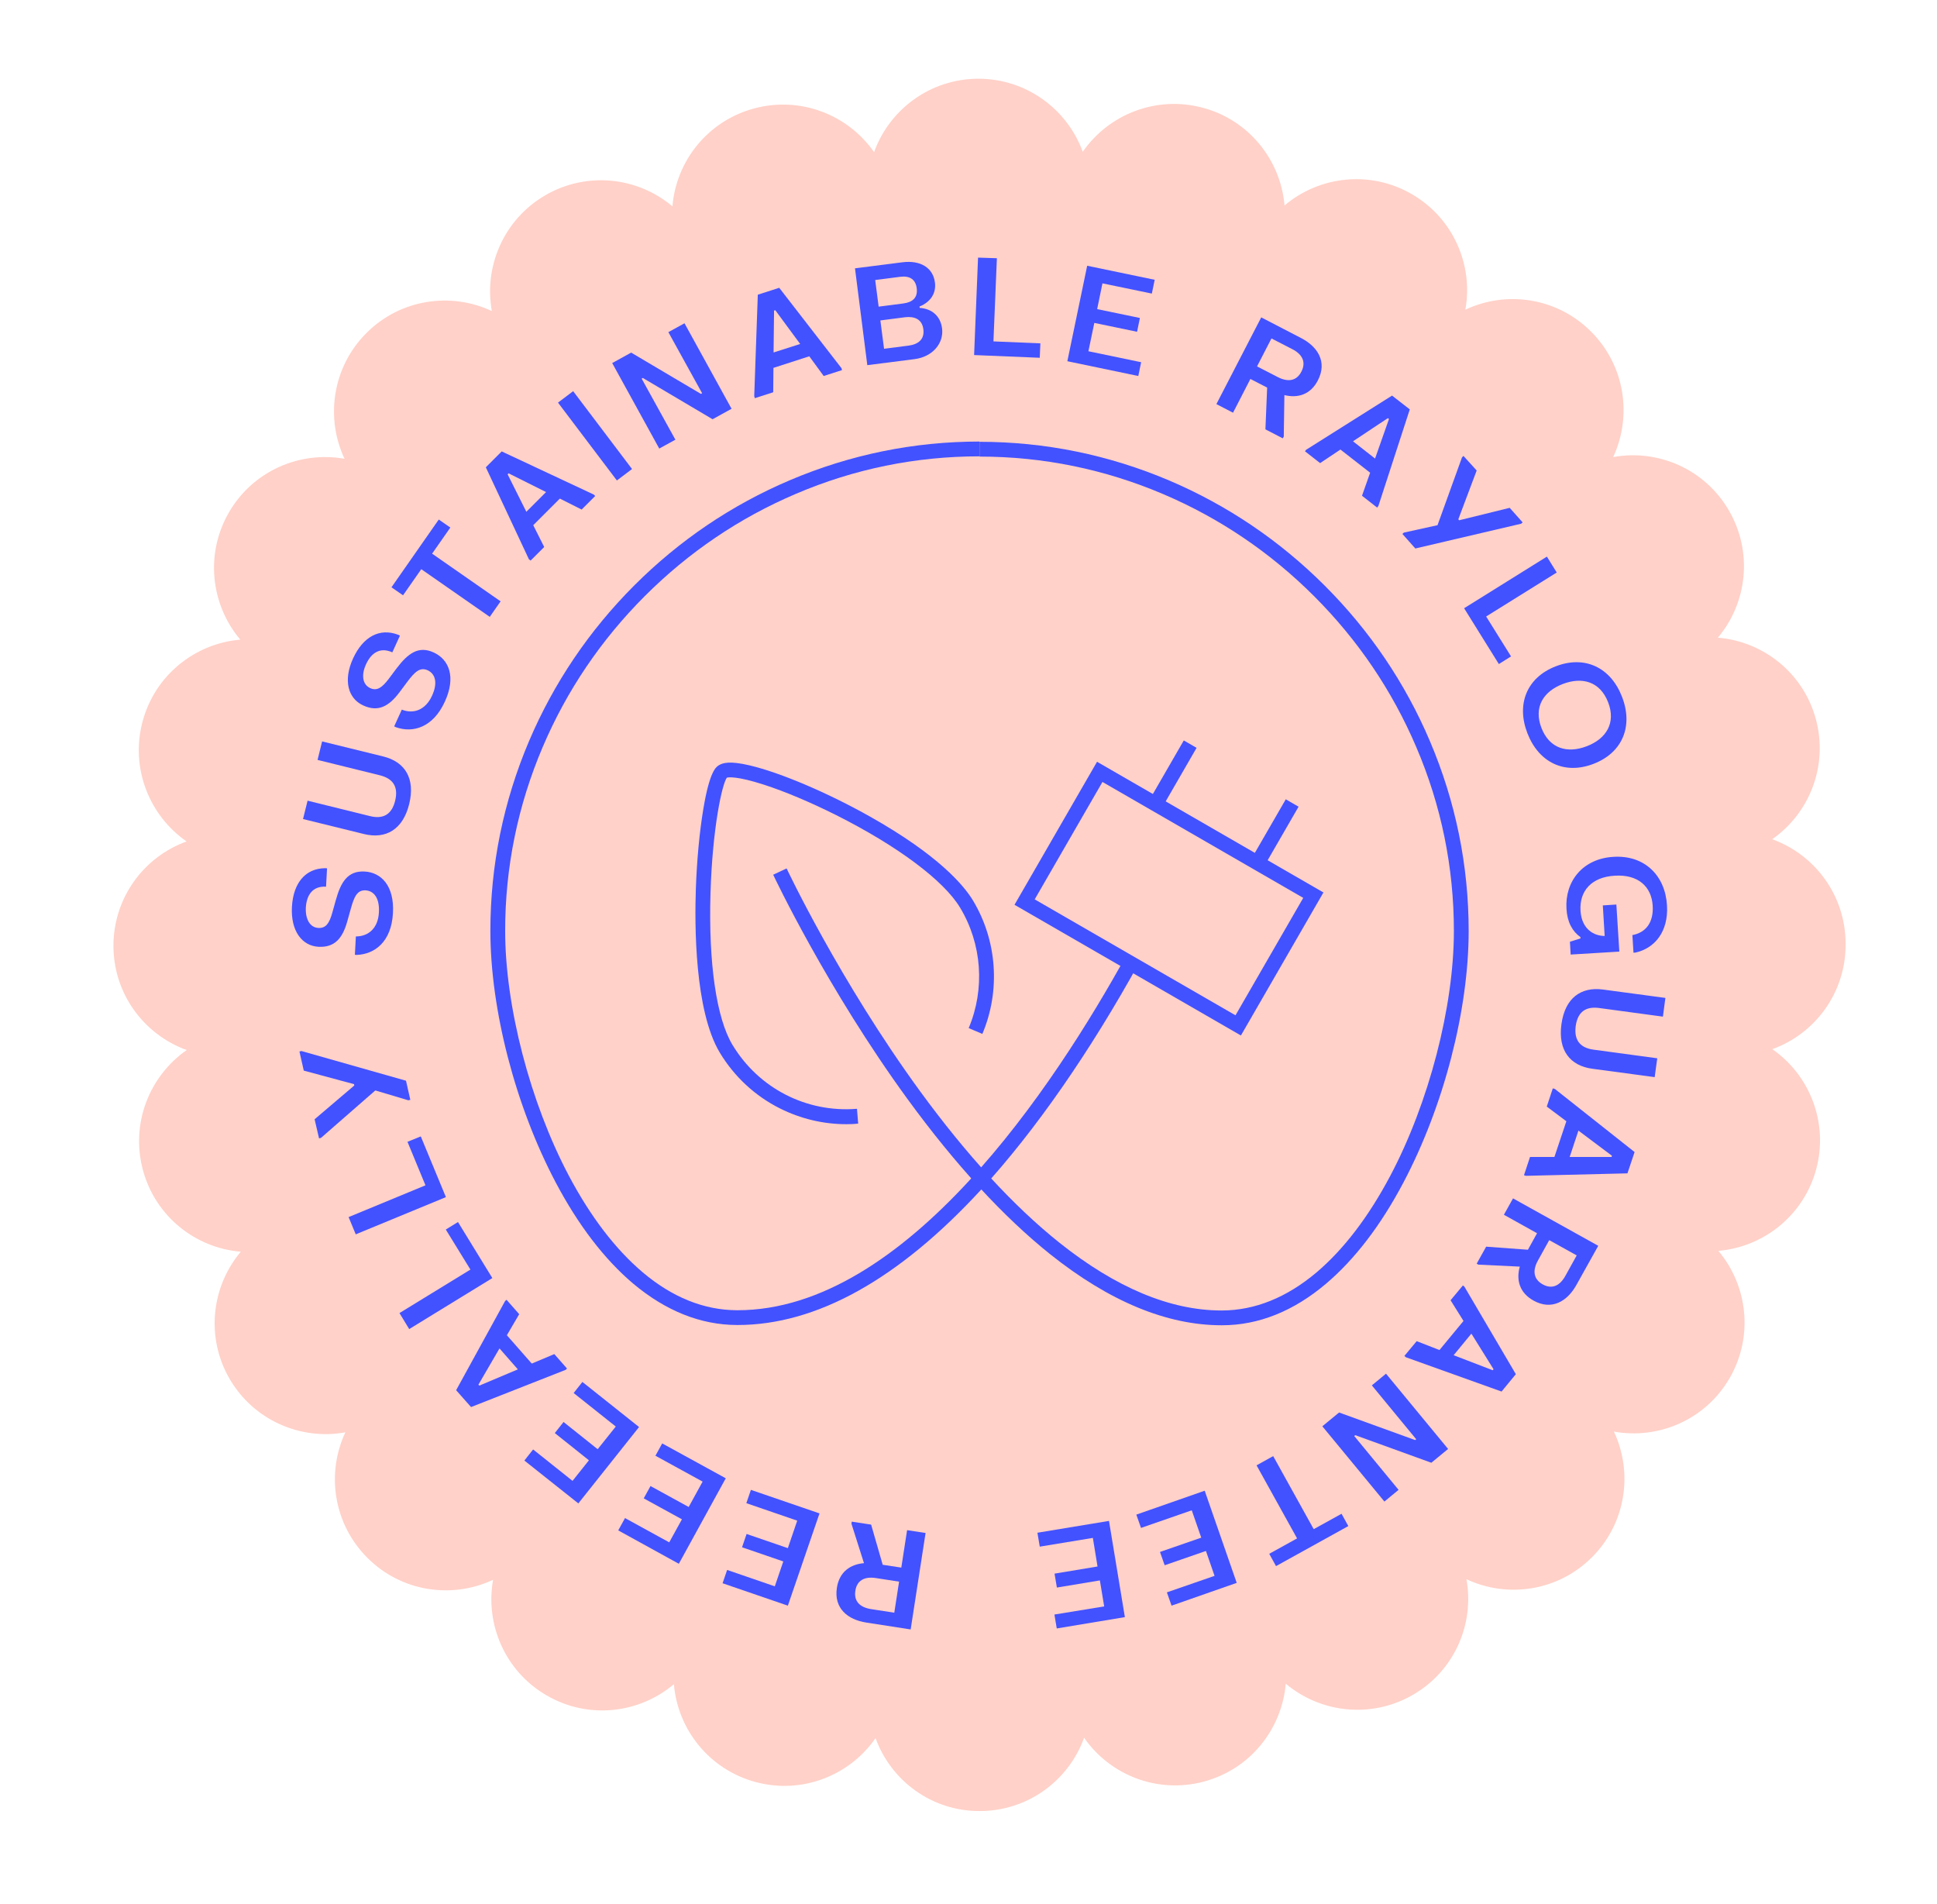 <?xml version="1.0" encoding="utf-8"?>
<!-- Generator: Adobe Illustrator 27.3.1, SVG Export Plug-In . SVG Version: 6.00 Build 0)  -->
<svg version="1.1" id="Layer_1" xmlns="http://www.w3.org/2000/svg" xmlns:xlink="http://www.w3.org/1999/xlink" x="0px" y="0px"
	 viewBox="0 0 1572.5 1545.3" style="enable-background:new 0 0 1572.5 1545.3;" xml:space="preserve">
<style type="text/css">
	.st0{fill:#4352FF;}
	.st1{fill:#FFFFFF;}
	.st2{fill:none;stroke:#FFFFFF;stroke-width:12;stroke-miterlimit:10;}
	.st3{fill:#FFD1C8;}
	.st4{fill:#2D2D2D;}
</style>
<g>
	<circle class="st3" cx="795.2" cy="767.1" r="613.1"/>
	<path class="st3" d="M710.8,1410.8c-21,30.3-59.5,45.8-97.2,35.7l0,0c-37.7-10.1-63.5-42.7-66.5-79.5l0,0
		c-28.2,23.9-69.4,28.8-103.2,9.2l0,0l0,0l0,0c-33.8-19.5-50.1-57.6-43.6-93.9l0,0c-33.4,15.7-74.4,9.8-102-17.8l0,0
		c-27.6-27.6-33.6-68.6-17.9-101.9l0,0c-36.3,6.6-74.4-9.7-94-43.4l0,0c0,0,0,0,0,0l0,0c-19.6-33.8-14.7-75,9.1-103.2l0,0
		c-36.8-3-69.4-28.7-79.5-66.4l0,0c-10.1-37.7,5.3-76.2,35.6-97.3l0,0c-34.7-12.5-59.5-45.7-59.5-84.6l0,0l0,0l0,0
		c0-39,24.7-72.2,59.4-84.7l0,0c-30.3-21-45.8-59.5-35.8-97.2l0,0c10-37.7,42.6-63.5,79.4-66.6l0,0c-23.9-28.2-28.8-69.4-9.3-103.2
		l0,0c19.5-33.8,57.6-50.1,93.9-43.6l0,0c-15.7-33.4-9.8-74.4,17.7-102l0,0c0,0,0,0,0,0l0,0c27.5-27.6,68.5-33.6,101.9-17.9l0,0
		c-6.6-36.3,9.7-74.4,43.4-94l0,0c33.8-19.6,75-14.8,103.2,9l0,0c3-36.8,28.7-69.4,66.4-79.5l0,0c37.7-10.1,76.2,5.2,97.3,35.5l0,0
		c12.5-34.7,45.6-59.5,84.6-59.6l0,0c39,0,72.2,24.7,84.8,59.3l0,0c21-30.3,59.5-45.8,97.2-35.8l0,0c37.8,10,63.5,42.6,66.6,79.4
		l0,0c28.2-23.9,69.4-28.8,103.2-9.3l0,0l0,0l0,0c33.8,19.5,50.2,57.6,43.6,93.9l0,0c33.4-15.8,74.4-9.9,102,17.7l0,0
		c27.6,27.5,33.6,68.5,18,101.9l0,0c36.3-6.6,74.4,9.6,94,43.4l0,0c19.6,33.8,14.8,75-9,103.2l0,0c36.8,3,69.5,28.6,79.6,66.3l0,0
		l0,0l0,0c10.1,37.7-5.2,76.2-35.5,97.3l0,0c34.7,12.5,59.5,45.6,59.6,84.6l0,0c0,0.1,0,0.2,0,0.3l0,0c0,0.3,0,0.6,0,0.8l0,0
		c0,39-24.8,72.2-59.5,84.7l0,0c30.3,21,45.7,59.5,35.7,97.2l0,0l0,0l0,0c-10.1,37.7-42.7,63.4-79.5,66.5l0,0
		c23.8,28.2,28.7,69.4,9.2,103.2l0,0c-19.5,33.8-57.6,50.1-94,43.5l0,0c15.7,33.4,9.8,74.4-17.8,102l0,0
		c-27.6,27.6-68.6,33.5-101.9,17.8l0,0c6.6,36.3-9.7,74.4-43.5,93.9l0,0l0,0l0,0c-33.8,19.5-75,14.7-103.2-9.1l0,0
		c-3.1,36.8-28.7,69.4-66.5,79.5l0,0c-37.7,10.1-76.2-5.3-97.2-35.6l0,0c-12.5,34.7-45.7,59.5-84.7,59.5l0,0
		C756.5,1470.2,723.3,1445.4,710.8,1410.8z M660,1272.6c29.6,7.9,51.8,29.6,61.5,56.4l0,0c16.2-23.4,43.3-38.8,74-38.8l0,0
		c30.7,0,57.8,15.3,74,38.7l0,0c9.7-26.8,31.8-48.5,61.4-56.5l0,0c29.6-7.9,59.6-0.2,81.4,18.2l0,0c2.4-28.4,18.1-55.1,44.6-70.5
		l0,0c26.5-15.4,57.6-15.7,83.4-3.6l0,0c-5.1-28,3.2-58,24.9-79.7l0,0c21.7-21.7,51.7-30,79.7-24.9l0,0
		c-12.1-25.8-11.8-56.9,3.5-83.4l0,0c15.3-26.5,42.1-42.3,70.5-44.6l0,0c-18.4-21.7-26.2-51.8-18.3-81.4l0,0
		c7.9-29.6,29.7-51.8,56.4-61.4l0,0c-23.4-16.2-38.8-43.3-38.8-74l0,0c0-0.1,0-0.1,0-0.2l0,0c0-0.2,0-0.5,0-0.7l0,0
		c0-30.7,15.2-57.8,38.6-74.1l0,0c-26.8-9.6-48.6-31.8-56.5-61.4l0,0c-8-29.6-0.2-59.6,18.1-81.4l0,0c-28.4-2.3-55.2-18.1-70.5-44.5
		l0,0c-15.4-26.5-15.7-57.6-3.7-83.4l0,0c-28,5.1-58-3.2-79.7-24.8l0,0c-21.7-21.7-30.1-51.6-25-79.7l0,0
		c-25.8,12.2-56.9,11.9-83.4-3.4l0,0c-26.5-15.3-42.3-42.1-44.7-70.4l0,0c-21.7,18.4-51.8,26.2-81.4,18.4l0,0
		c-29.6-7.9-51.8-29.6-61.5-56.4l0,0c-16.2,23.4-43.3,38.8-73.9,38.9l0,0c-30.7,0-57.8-15.3-74.1-38.7l0,0
		c-9.6,26.8-31.8,48.6-61.4,56.5l0,0c-29.6,7.9-59.6,0.2-81.4-18.1l0,0c-2.4,28.4-18.1,55.2-44.6,70.5l0,0
		c-26.5,15.4-57.6,15.7-83.4,3.6l0,0c5.1,28-3.2,58-24.8,79.7l0,0c-21.7,21.7-51.6,30-79.7,25l0,0c12.2,25.8,11.9,56.9-3.4,83.4l0,0
		c-15.3,26.5-42.1,42.3-70.5,44.7l0,0c18.4,21.7,26.2,51.8,18.3,81.4l0,0c-7.9,29.6-29.6,51.8-56.4,61.5l0,0
		c23.4,16.2,38.8,43.3,38.8,74l0,0c0,30.7-15.3,57.8-38.7,74l0,0c26.8,9.6,48.6,31.8,56.5,61.4l0,0c7.9,29.6,0.2,59.6-18.2,81.4l0,0
		c28.4,2.4,55.1,18.1,70.5,44.6l0,0c15.4,26.5,15.7,57.6,3.6,83.4l0,0c28-5.1,58,3.2,79.7,24.9l0,0c21.7,21.7,30,51.7,25,79.7l0,0
		c25.8-12.1,56.9-11.9,83.4,3.5l0,0c26.5,15.3,42.3,42.1,44.7,70.5l0,0c16-13.6,36.6-21.4,58.1-21.4l0,0
		C644.4,1269.5,652.2,1270.5,660,1272.6z"/>
</g>
<g>
	<g>
		<path class="st0" d="M701.4,1268.8l-10.2-32.1l0.3-1.6l15.7,2.4l9.4,32.6l15.1,2.3l4.7-30.4l15,2.3l-12.1,78.3l-36.1-5.6
			c-14.8-2.3-26.4-11.4-23.8-28.2C681.4,1275.7,690.5,1269.7,701.4,1268.8z M729.9,1283.8l-18.8-2.9c-9.6-1.5-15.5,2.2-16.7,10.3
			c-1.3,8.2,3.3,13.4,12.8,14.9l18.8,2.9L729.9,1283.8z"/>
		<path class="st0" d="M586.6,1285.1l3.7-10.8l38.7,13.3l6.9-20.2l-33.5-11.5l3.7-10.8l33.5,11.5l7.6-22.3l-41.3-14.2l3.7-10.8
			l55.7,19.1l-25.7,74.9L586.6,1285.1z"/>
		<path class="st0" d="M501.9,1242.2l5.5-10l35.9,19.7l10.3-18.7l-31-17l5.5-10l31,17l11.3-20.6l-38.3-21l5.5-10l51.6,28.3
			l-38.1,69.4L501.9,1242.2z"/>
		<path class="st0" d="M425.7,1185.5l7.1-9l32,25.5l13.3-16.7l-27.7-22.1l7.1-9l27.7,22.1l14.7-18.4l-34.2-27.2l7.1-9l46,36.6
			l-49.3,62L425.7,1185.5z"/>
		<path class="st0" d="M459.2,1111.9l-76.8,30.2l-12.1-13.7l39.7-72.3l1.2-1.1l10.3,11.7l-10,17.1l20.2,23l18.3-7.7l10.3,11.7
			L459.2,1111.9z M405.5,1094.5l-17.1,29.4l0.7,0.8l31.3-13.2L405.5,1094.5z"/>
		<path class="st0" d="M324.3,1065.8l57.6-35.3l-20-32.5l9.9-6.1l27.9,45.5l-67.5,41.4L324.3,1065.8z"/>
		<path class="st0" d="M283,987.9l62.4-25.8l-14.6-35.3l10.8-4.4l20.4,49.3l-73.2,30.2L283,987.9z"/>
		<path class="st0" d="M255.4,908.5l32.2-27.4l-0.2-1.1l-40.8-11l-3.5-15.5l1.6-0.4l84.9,24.1l3.5,15.5l-1.6,0.4l-26.8-8l-44.1,38.5
			l-1.6,0.4L255.4,908.5z"/>
		<path class="st0" d="M237,736c1.1-19.4,11-31.1,26.9-31.3l1.6,0.1l-0.8,14.9c-11.1-0.6-15.8,7-16.4,16.9
			c-0.5,9.7,3.5,16.3,10.2,16.6c6.2,0.3,8.9-3.9,11.3-12.5l2.8-10c4.1-14.9,9.8-24,23.4-23.3c13.4,0.7,24.3,11.5,23,33.9
			c-1.3,23.2-14.8,33.2-29.3,33.8l-1.6-0.1l0.8-14.9c10.2,0,18-6.7,18.7-19.4c0.7-12.2-4.4-17.6-10.7-18c-6.8-0.4-9.3,4.8-12.1,14.9
			l-2.8,10c-3.9,14.2-10.4,21.6-23.5,20.9C245,767.7,235.9,755.4,237,736z"/>
		<path class="st0" d="M249.7,649.9l50.6,12.5c10.8,2.7,17.8-1.3,20.5-12.5s-1.6-17.9-12.4-20.6l-50.6-12.5l3.7-15l49.6,12.2
			c17.6,4.3,26.2,17.8,21.1,38.6c-5.1,20.8-19,28.7-36.6,24.4L246,664.8L249.7,649.9z"/>
		<path class="st0" d="M286.6,534.5c8.1-17.7,21.6-25,36.6-19.3l1.5,0.7l-6.2,13.6c-10.1-4.6-17.3,0.7-21.4,9.8
			c-4,8.8-2.7,16.4,3.4,19.2c5.6,2.6,9.7-0.4,15.1-7.5l6.2-8.3c9.3-12.3,17.9-18.8,30.3-13.1c12.2,5.6,18.4,19.6,9,40
			c-9.7,21.1-26,25.5-39.6,20.7l-1.5-0.7l6.2-13.6c9.5,3.8,19.2,0.3,24.5-11.2c5.1-11.1,2.3-18-3.4-20.7c-6.2-2.8-10.4,1-16.7,9.4
			l-6.2,8.3c-8.8,11.8-17.6,16.3-29.5,10.8C282.5,567,278.5,552.2,286.6,534.5z"/>
		<path class="st0" d="M356.2,421.7l9.4,6.5l-14.8,21.2l55.6,38.7l-8.8,12.6l-55.6-38.7l-14.8,21.2l-9.4-6.5L356.2,421.7z"/>
		<path class="st0" d="M429.4,454l-35-74.7l12.9-12.9l74.7,35l1.2,1.2l-11,11l-17.7-8.9l-21.6,21.6l8.9,17.7l-11,11L429.4,454z
			 M443.3,399.4l-30.4-15.2l-0.8,0.8l15.2,30.4L443.3,399.4z"/>
		<path class="st0" d="M465.3,317.5l47.8,63.2l-12.3,9.3L453,326.8L465.3,317.5z"/>
		<path class="st0" d="M512.4,286.2l56.6,33.5l1-0.5l-27.4-49.6l13.1-7.2l38.2,69.4l-15.4,8.5l-56.6-33.5l-1,0.5l27.4,49.6
			l-13.1,7.2l-38.2-69.4L512.4,286.2z"/>
		<path class="st0" d="M612.3,321.6l2.9-82.4l17.4-5.6l50.5,65.2l0.5,1.6l-14.9,4.8l-11.7-16l-29.1,9.4l-0.2,19.8l-14.9,4.8
			L612.3,321.6z M649.6,279.2l-20.2-27.4l-1,0.3l-0.4,34L649.6,279.2z"/>
		<path class="st0" d="M732.5,212.9c14.7-1.9,25,4.4,26.5,16.4c1.1,8.4-3.2,15.7-12.5,19.5l0.1,1.1c10.1,0.7,16.9,6.7,18.2,16.7
			c1.5,12-7.6,23-22.3,24.9l-38.4,4.9l-10-78.6L732.5,212.9z M713.3,248.9l20.1-2.6c7.6-1,11.8-4.8,10.8-12.4
			c-1-7.5-6-10.2-13.6-9.2l-20.1,2.6L713.3,248.9z M717.7,283.1l20.1-2.6c7.5-1,12.9-5,11.8-13.2c-1-8.2-7.2-10.7-14.8-9.8
			l-20.1,2.6L717.7,283.1z"/>
		<path class="st0" d="M809.3,209.6l-2.8,67.5l38.1,1.6l-0.5,11.7l-53.3-2.2l3.2-79.1L809.3,209.6z"/>
		<path class="st0" d="M937.4,227.1l-2.3,11.2l-40.1-8.3l-4.3,20.9l34.7,7.2l-2.3,11.2l-34.7-7.2l-4.8,23l42.8,8.9l-2.3,11.2
			l-57.6-12l16.1-77.5L937.4,227.1z"/>
		<path class="st0" d="M1042.7,320.7l-0.5,33.6l-0.8,1.5l-14.1-7.3l1.4-33.9l-13.6-7l-14.1,27.4l-13.5-7l36.4-70.4l32.4,16.8
			c13.3,6.9,21.4,19.2,13.6,34.3C1063.9,320.5,1053.4,323.3,1042.7,320.7z M1020.5,297.4l16.9,8.7c8.6,4.4,15.4,2.9,19.1-4.5
			c3.8-7.3,1.2-13.8-7.4-18.2l-16.9-8.7L1020.5,297.4z"/>
		<path class="st0" d="M1060.3,365.1l69.8-44l14.4,11.2l-25.5,78.4l-1,1.3l-12.3-9.6l6.6-18.7l-24.1-18.8l-16.5,11l-12.3-9.6
			L1060.3,365.1z M1116.3,372.2l11.3-32.1l-0.9-0.7l-28.3,18.8L1116.3,372.2z"/>
		<path class="st0" d="M1198.8,381.9l-14.9,39.6l0.7,0.8l41-10.1l10.5,11.8l-1.2,1.1l-85.9,20.1l-10.5-11.8l1.2-1.1l27.3-6
			l19.9-55.1l1.2-1.1L1198.8,381.9z"/>
		<path class="st0" d="M1263.8,464.7l-57.3,35.7l20.2,32.4l-9.9,6.2l-28.2-45.3l67.2-41.9L1263.8,464.7z"/>
		<path class="st0" d="M1316.8,565.6c9.2,23.7,0.5,45.3-23.1,54.4c-23.6,9.1-44.5-1.1-53.7-24.8c-9.2-23.7-0.5-45.3,23.1-54.4
			C1286.7,531.7,1307.7,541.9,1316.8,565.6z M1251.4,590.9c6.5,16.7,20.9,20.9,36.8,14.8c15.9-6.1,23.8-19,17.3-35.7
			c-6.5-16.7-20.9-20.9-36.8-14.8C1252.8,561.3,1244.9,574.1,1251.4,590.9z"/>
		<path class="st0" d="M1353.3,734.9c1.3,21.4-10.1,34.9-25.6,38.3l-1.6,0.1l-0.9-14.3c10.8-2,17.3-10.1,16.5-23.8
			c-1-15.8-12-25.6-30.9-24.4c-18.6,1.1-28.7,12.2-27.7,28.5c1,15.5,11.5,20.4,19.6,20.4l-1.5-24.8l11-0.7l2.4,38.2l-39.5,2.4
			l-0.6-10.4l8.6-2.7l-0.1-1.1c-6.5-4.6-10.7-12.1-11.3-22.9c-1.4-22.3,13.2-40.7,37.9-42.2C1335.2,693.8,1351.9,710.8,1353.3,734.9
			z"/>
		<path class="st0" d="M1350,825.2l-51.7-7c-11-1.5-17.5,3.2-19.1,14.6c-1.5,11.4,3.5,17.7,14.5,19.2l51.7,7l-2.1,15.3l-50.6-6.8
			c-18-2.4-28-14.9-25.1-36.1c2.9-21.3,15.8-30.6,33.8-28.2l50.6,6.8L1350,825.2z"/>
		<path class="st0" d="M1262.3,883.9l64.7,51.2l-5.8,17.3l-82.4,2l-1.6-0.5l4.9-14.8l19.8,0l9.7-29l-15.9-11.9l4.9-14.8
			L1262.3,883.9z M1274.3,939.1l34,0l0.3-1l-27.2-20.4L1274.3,939.1z"/>
		<path class="st0" d="M1233.8,1028.1l-33.6-1.6l-1.4-0.8l7.7-13.8l33.9,2.5l7.4-13.4l-26.9-15l7.4-13.3l69.2,38.5l-17.8,31.9
			c-7.3,13.1-19.9,20.8-34.7,12.6C1233.4,1049.3,1230.8,1038.7,1233.8,1028.1z M1257.7,1006.6l-9.2,16.6c-4.7,8.5-3.3,15.3,3.9,19.3
			c7.2,4,13.7,1.6,18.4-6.9l9.2-16.6L1257.7,1006.6z"/>
		<path class="st0" d="M1188.8,1044.3l41.8,71.1l-11.6,14.1l-77.6-27.8l-1.3-1.1l10-12l18.5,7.2l19.5-23.6l-10.5-16.8l10-12
			L1188.8,1044.3z M1180.1,1100l31.7,12.2l0.7-0.8l-18-28.9L1180.1,1100z"/>
		<path class="st0" d="M1162,1187.3l-61.8-22.4l-0.8,0.7l36,43.7l-11.5,9.5l-50.4-61.1l13.6-11.2l61.8,22.4l0.8-0.7l-36-43.7
			l11.5-9.5l50.4,61.1L1162,1187.3z"/>
		<path class="st0" d="M1035.9,1271.2l-5.5-10l22.6-12.5l-32.9-59.3l13.5-7.5l32.9,59.3l22.6-12.5l5.5,10L1035.9,1271.2z"/>
		<path class="st0" d="M951.1,1303.3l-3.8-10.8l38.7-13.4l-7-20.2l-33.5,11.6l-3.8-10.8l33.5-11.6l-7.7-22.2l-41.2,14.3l-3.8-10.8
			L978,1210l26,74.8L951.1,1303.3z"/>
		<path class="st0" d="M857.9,1321.8l-1.9-11.3l40.4-6.6l-3.5-21.1l-34.9,5.8l-1.9-11.3l34.9-5.8l-3.8-23.2l-43.1,7.1l-1.9-11.3
			l58.1-9.6l12.9,78.1L857.9,1321.8z"/>
	</g>
</g>
<g>
	<path class="st0" d="M598.7,1075.5c-0.1,0-0.3,0-0.4,0c-29.6-0.1-58-11.5-84.5-33.8c-23.2-19.7-44.3-47.2-62.6-81.8
		c-32.7-61.9-53.1-140.2-53.1-204.4c0-53.2,10.6-105,31.4-154c20.1-47.2,48.8-89.7,85.4-126.3s79-65.3,126.3-85.4
		c48.9-20.8,100.7-31.4,154-31.4v12c-51.6,0-101.8,10.2-149.2,30.5c-45.8,19.5-87,47.4-122.5,82.9s-63.4,76.7-82.9,122.5
		c-20.2,47.4-30.5,97.6-30.5,149.2c0,61.4,20.3,139.4,51.7,198.8c17.6,33.2,37.7,59.5,59.7,78.2c24.2,20.5,50,30.9,76.8,31
		c0.1,0,0.3,0,0.4,0c136.7,0,256.8-181.2,316.3-289.2l10.5,5.8c-40.5,73.5-85,137.6-128.6,185.1
		C729.7,1038.3,663,1075.5,598.7,1075.5z"/>
	<path class="st0" d="M991.7,1075.7c-44.4,0-91.2-19.4-139.2-57.7c-38-30.4-76.9-72.7-115.6-125.7
		c-65.7-90.1-108.8-181.4-109.2-182.3l10.9-5.1c0.4,0.9,43.1,91.3,108.1,180.5c38.1,52.2,76.2,93.6,113.4,123.3
		c45.8,36.5,90,55,131.6,55c0.1,0,0.2,0,0.4,0c26.7-0.1,52.5-10.5,76.8-31c22-18.7,42.1-45,59.7-78.2
		c31.4-59.3,51.7-137.3,51.7-198.8c0-51.6-10.2-101.8-30.5-149.2c-19.5-45.8-47.4-87-82.9-122.5s-76.7-63.4-122.5-82.9
		c-47.4-20.2-97.6-30.5-149.2-30.5v-12c53.2,0,105,10.6,154,31.4c47.2,20.1,89.7,48.8,126.3,85.4s65.3,79,85.4,126.3
		c20.8,48.9,31.4,100.7,31.4,154c0,64.2-20.3,142.5-53.1,204.4c-18.3,34.6-39.4,62.1-62.6,81.8c-26.4,22.4-54.9,33.8-84.5,33.8
		C992,1075.7,991.8,1075.7,991.7,1075.7z"/>
	<path class="st0" d="M687.1,912.5c-18.7,0-37.1-4.4-53.9-12.8c-20.2-10.1-37.1-25.8-48.8-45.2c-20.6-34.1-20.5-104.3-19.5-132.9
		c0.8-23.4,3-46.6,6.1-65.1c5.1-30.6,10.3-33.9,12.5-35.3c3.2-2,8.9-3.8,25.3,0.1c24.9,5.9,63.2,22.2,97.5,41.5
		c55.8,31.4,76.2,56,83.4,67.8c19.8,32.7,22.7,73.4,7.8,108.6l-11.1-4.7c13.4-31.8,10.8-68.3-7-97.8c-13.3-22.1-51-50.2-100.8-75.2
		c-20.6-10.3-41.4-19.1-58.5-24.6c-22-7.1-28.7-6-30-5.7c-3.9,5.2-11.7,40.8-13.3,93.7c-1.7,56.8,4.8,101.7,17.9,123.3
		c21.3,35.2,60,55.1,101,51.8l1,12C693.5,912.4,690.3,912.5,687.1,912.5z M590.3,631.1L590.3,631.1z"/>
	<g>
		<rect x="924.1" y="622.3" transform="matrix(0.5 -0.866 0.866 0.5 -68.036 1138.799)" class="st0" width="56.2" height="12"/>
		<rect x="1006.9" y="670.1" transform="matrix(0.5 -0.866 0.866 0.5 -68.035 1234.376)" class="st0" width="56.2" height="12"/>
	</g>
	<path class="st0" d="M1007.4,840.5L823.6,734.4l67-116.1l183.8,106.1L1007.4,840.5z M840,730l163,94.1l55-95.3l-163-94.1L840,730z"
		/>
</g>
</svg>
